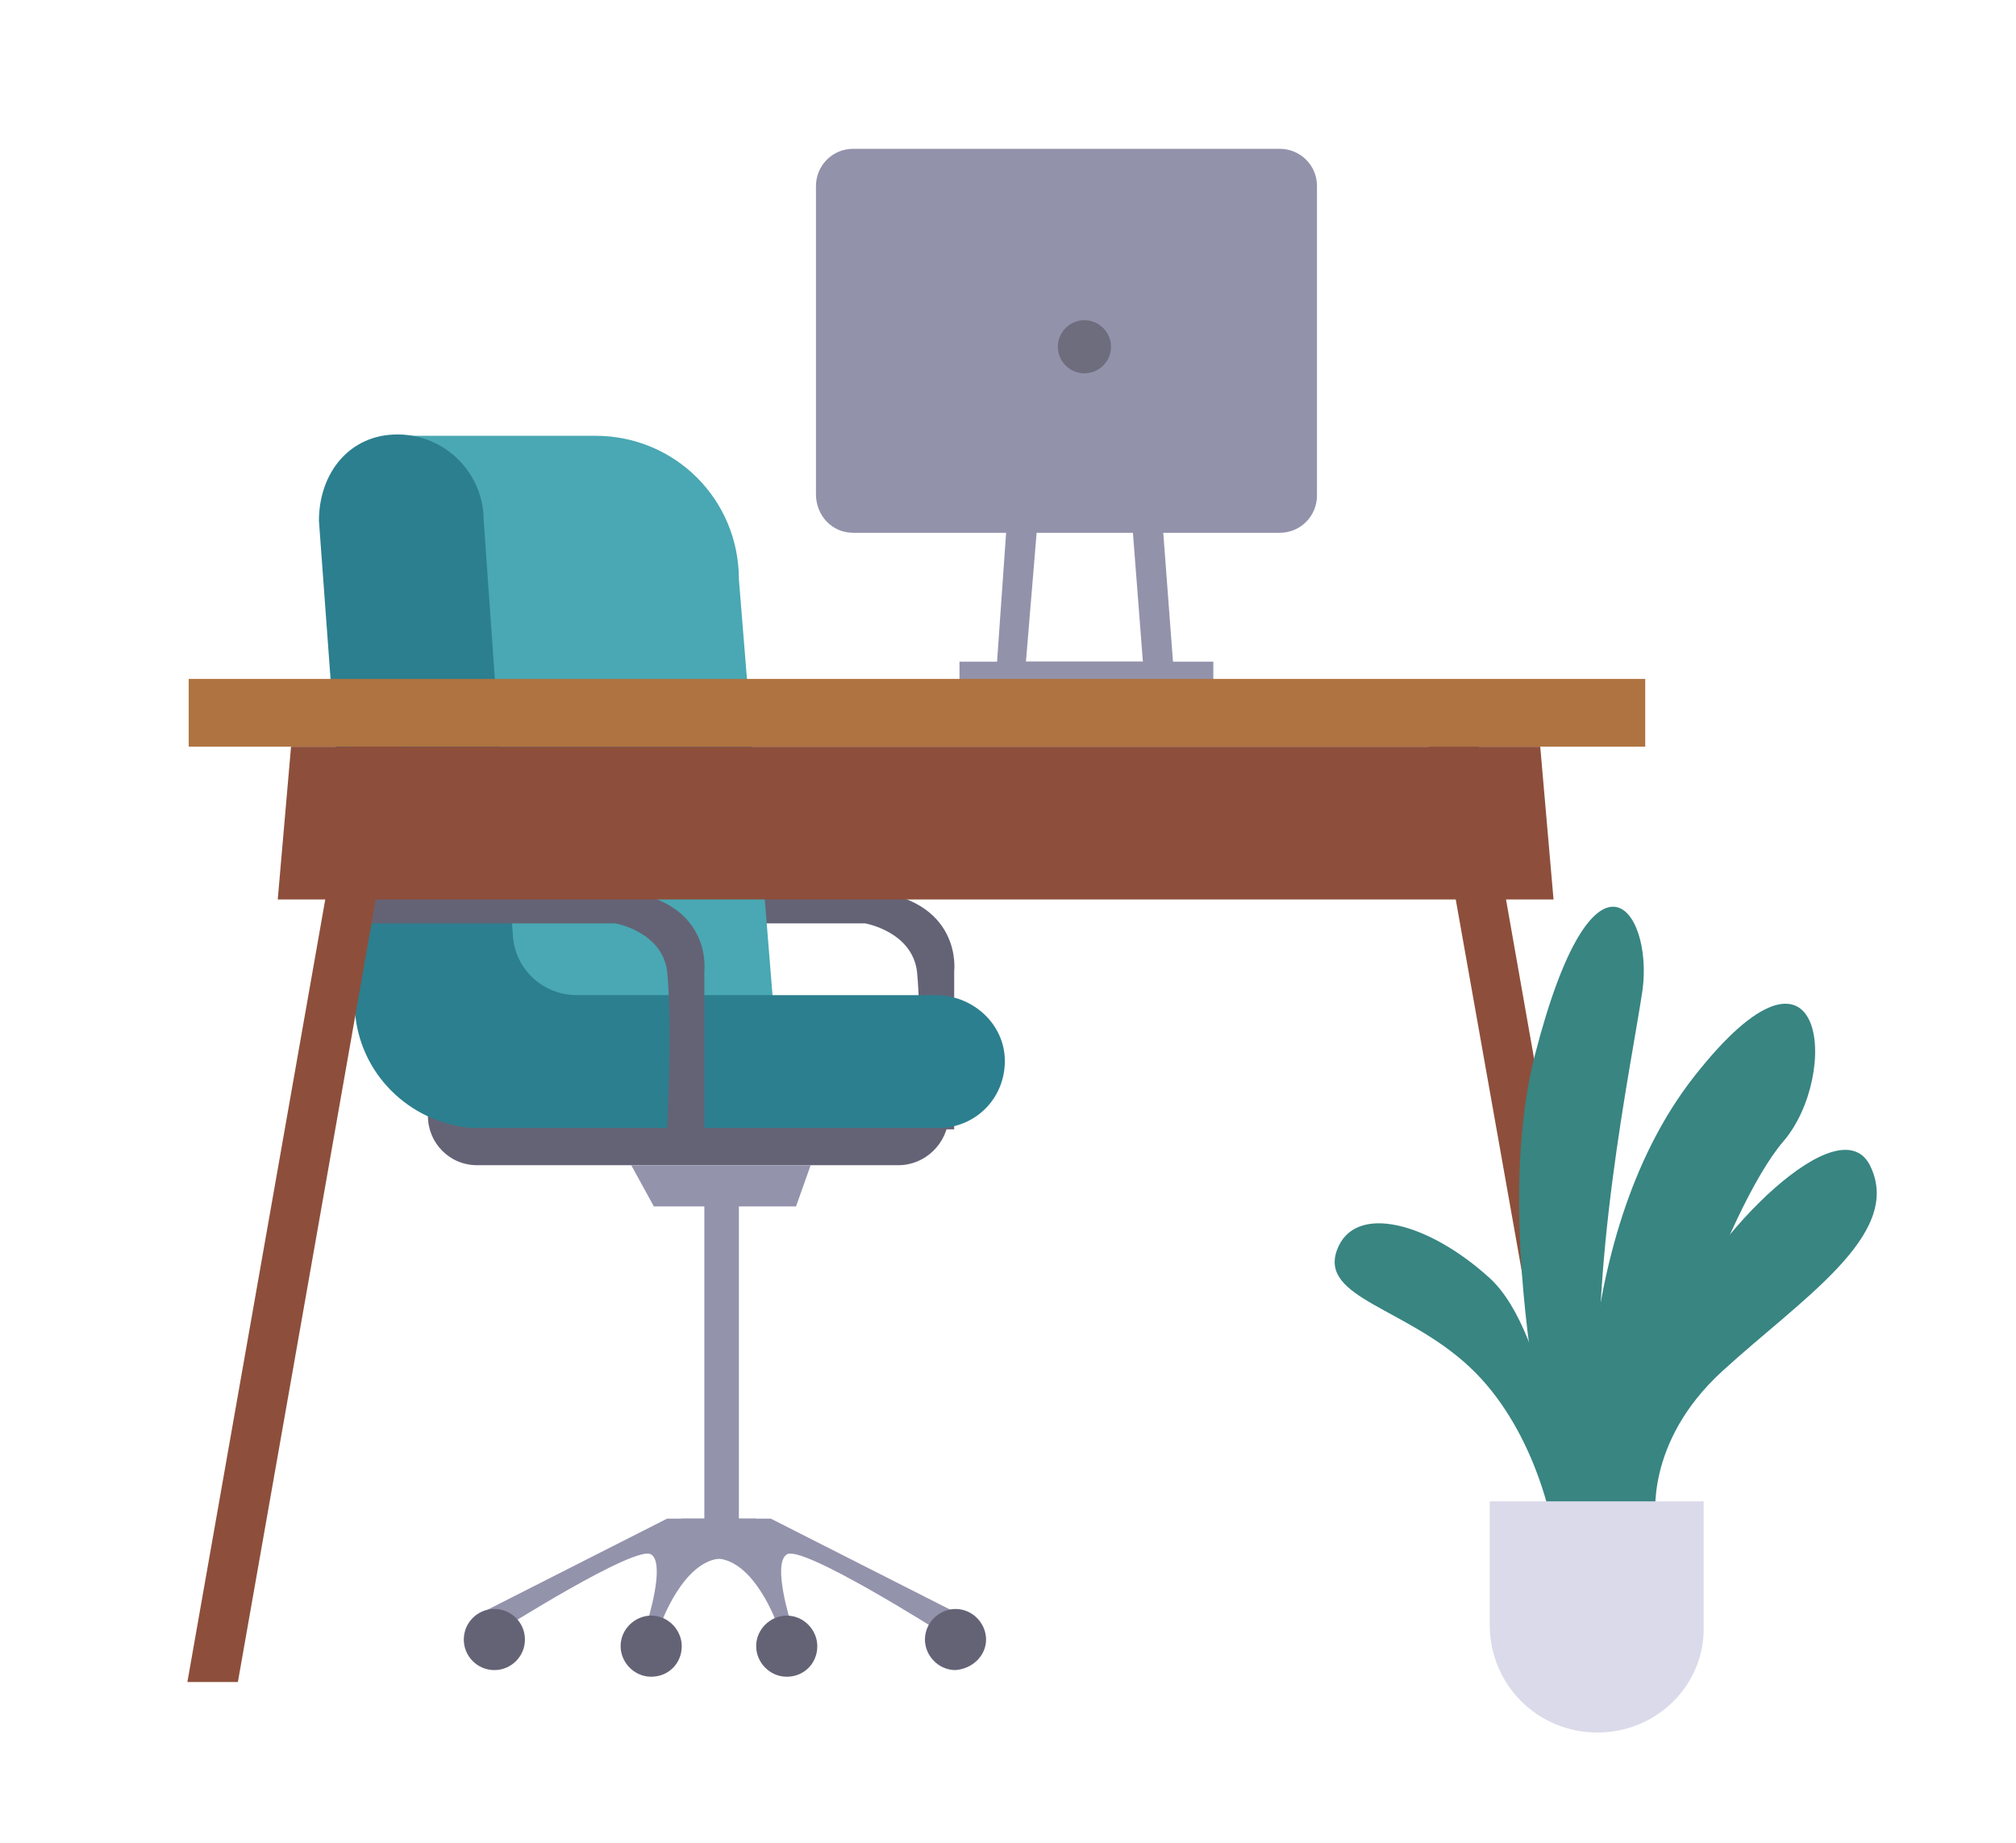   <svg version="1.1" xmlns="http://www.w3.org/2000/svg" xmlns:xlink="http://www.w3.org/1999/xlink" x="0px" y="0px" viewBox="0 0 151.7 138.7" style="enable-background:new 0 0 151.7 138.7;" xml:space="preserve">
   <g>
    <g>
     <g>
      <path style="fill:#646376;" d="M67.6,87.7H35.9c-2.1,0-3.7-1.7-3.7-3.7h39.2C71.3,86.1,69.6,87.7,67.6,87.7z">
      </path>
      <polygon style="fill:#9393AC;" points="59.9,90.8 49.2,90.8 47.5,87.7 61,87.7 			">
      </polygon>
      <path style="fill:#646376;" d="M45,69.5h20.1c0,0,3.5,0.6,3.9,3.6c0.4,3.8,0,11.9,0,11.9h2.8V73.1c0,0,0.7-5.5-6.7-6.1
				c-7.4-0.6-20.2,0-20.2,0L45,69.5z">
      </path>
      <rect x="53" y="90.5" style="fill:#9393AC;" width="2.6" height="24.6">
      </rect>
      <path style="fill:#9393AC;" d="M51.3,114.3H58l13.6,6.9l-0.9,1.6c0,0-10.4-6.6-11.5-5.8c-1.1,0.7,0.3,5.1,0.3,5.1l-1,0.2
				c0,0-1.7-4.9-4.6-5C51.1,117.1,51.3,114.3,51.3,114.3z">
      </path>
      <path style="fill:#9393AC;" d="M56.9,114.3h-6.7l-13.6,6.9l0.9,1.6c0,0,10.4-6.6,11.5-5.8c1.1,0.7-0.3,5.1-0.3,5.1l1,0.2
				c0,0,1.7-4.9,4.6-5C57.1,117.1,56.9,114.3,56.9,114.3z">
      </path>
      <path style="fill:#646376;" d="M61.5,123.9c0-1.2-1-2.3-2.3-2.3c-1.2,0-2.3,1-2.3,2.3c0,1.2,1,2.3,2.3,2.3
				C60.5,126.2,61.5,125.2,61.5,123.9z">
      </path>
      <path style="fill:#646376;" d="M74.2,123.4c0-1.2-1-2.3-2.3-2.3c-1.2,0-2.3,1-2.3,2.3c0,1.2,1,2.3,2.3,2.3
				C73.2,125.6,74.2,124.6,74.2,123.4z">
      </path>
      <path style="fill:#646376;" d="M51.3,123.9c0-1.2-1-2.3-2.3-2.3c-1.2,0-2.3,1-2.3,2.3c0,1.2,1,2.3,2.3,2.3
				C50.3,126.2,51.3,125.2,51.3,123.9z">
      </path>
      <circle style="fill:#646376;" cx="37.2" cy="123.4" r="2.3">
      </circle>
      <path style="fill:#49A8B3;" d="M30,32.8h14.8c6,0,10.8,4.8,10.8,10.8L58.3,77l-22.8-0.6L30,32.8z">
      </path>
      <path style="fill:#2C7F8F;" d="M70.4,74.9h-27c-2.5,0-4.6-1.9-4.8-4.4l-2.2-31.3c0-3.6-2.9-6.5-6.5-6.5S24,35.6,24,39.2L26.7,76
				c0.3,4.8,4.1,8.5,8.8,8.9h0.8h3.4h30.9c2.9,0,5.2-2.4,5-5.4C75.4,76.9,73.1,74.9,70.4,74.9z">
      </path>
      <path style="fill:#646376;" d="M26.2,69.5h20.1c0,0,3.5,0.6,3.9,3.6c0.4,3.8,0,11.9,0,11.9H53V73.1c0,0,0.7-5.5-6.7-6.1
				S26,67,26,67L26.2,69.5z">
      </path>
     </g>
     <g>
      <path style="fill:#9292AB;" d="M64.2,40.1h32.1c1.6,0,2.8-1.3,2.8-2.8V14c0-1.6-1.3-2.8-2.8-2.8H64.2c-1.6,0-2.8,1.3-2.8,2.8
				v23.2C61.4,38.8,62.6,40.1,64.2,40.1z">
      </path>
      <path style="fill:#6D6D7E;" d="M79.6,26.1c0-1.1,0.9-2,2-2s2,0.9,2,2s-0.9,2-2,2S79.6,27.2,79.6,26.1z">
      </path>
      <polygon style="fill:#9292AB;" points="78.7,31.7 77.2,49.8 86,49.8 84.6,31.7 86.9,31.7 88.4,51.6 74.9,51.6 76.3,31.7 			">
      </polygon>
      <rect x="72.2" y="49.8" style="fill:#9292AB;" width="19.1" height="1.8">
      </rect>
     </g>
     <g>
      <rect x="14.2" y="51.1" style="fill:#AE7341;" width="109.6" height="5.1">
      </rect>
      <g>
       <polygon style="fill:#8D4F3B;" points="120,126.6 123.7,126.6 111.3,56.2 107.5,56.2 				">
       </polygon>
       <polygon style="fill:#8D4F3B;" points="17.9,126.6 14.1,126.6 26.5,56.2 30.3,56.2 				">
       </polygon>
      </g>
      <polygon style="fill:#8D4F3B;" points="116.9,67.7 20.9,67.7 21.9,56.2 115.9,56.2 			">
      </polygon>
     </g>
     <g>
      <path style="fill:#388582;" d="M116.7,114.4c0,0-1.3-7-6.1-11.5c-4.8-4.5-11.3-5.2-10-8.8c1.3-3.6,6.9-2.1,11.5,2.1
				s5.8,17.8,5.8,17.8L116.7,114.4z">
      </path>
      <path style="fill:#388582;" d="M124.6,114.4c0,0-0.9-5.8,5-11.2c5.9-5.4,13.5-10.2,11.2-15.3c-2.2-5.1-12.3,5.4-14.7,11.4
				c-2.4,6-3.8,15.1-3.8,15.1H124.6z">
      </path>
      <path style="fill:#388582;" d="M119.6,114c0,0-2-20.4,7.9-33s11-0.1,6.7,4.9s-10.6,23.1-10.5,29.8
				C123.8,122.5,119.6,114,119.6,114z">
      </path>
      <path style="fill:#388582;" d="M117.9,115.8c0,0-6.1-22-2.4-36.4c4.4-17.1,8.9-11,8.1-4.9c-0.9,6-4.1,21-3.1,33.5
				S117.9,115.8,117.9,115.8z">
      </path>
      <path style="fill:#DBDAEA;" d="M120.2,130.4c-4.5,0-8.1-3.6-8.1-8.1V113h16.1v9.4C128.3,126.8,124.7,130.4,120.2,130.4z">
      </path>
     </g>
    </g>
   </g>
  </svg>
